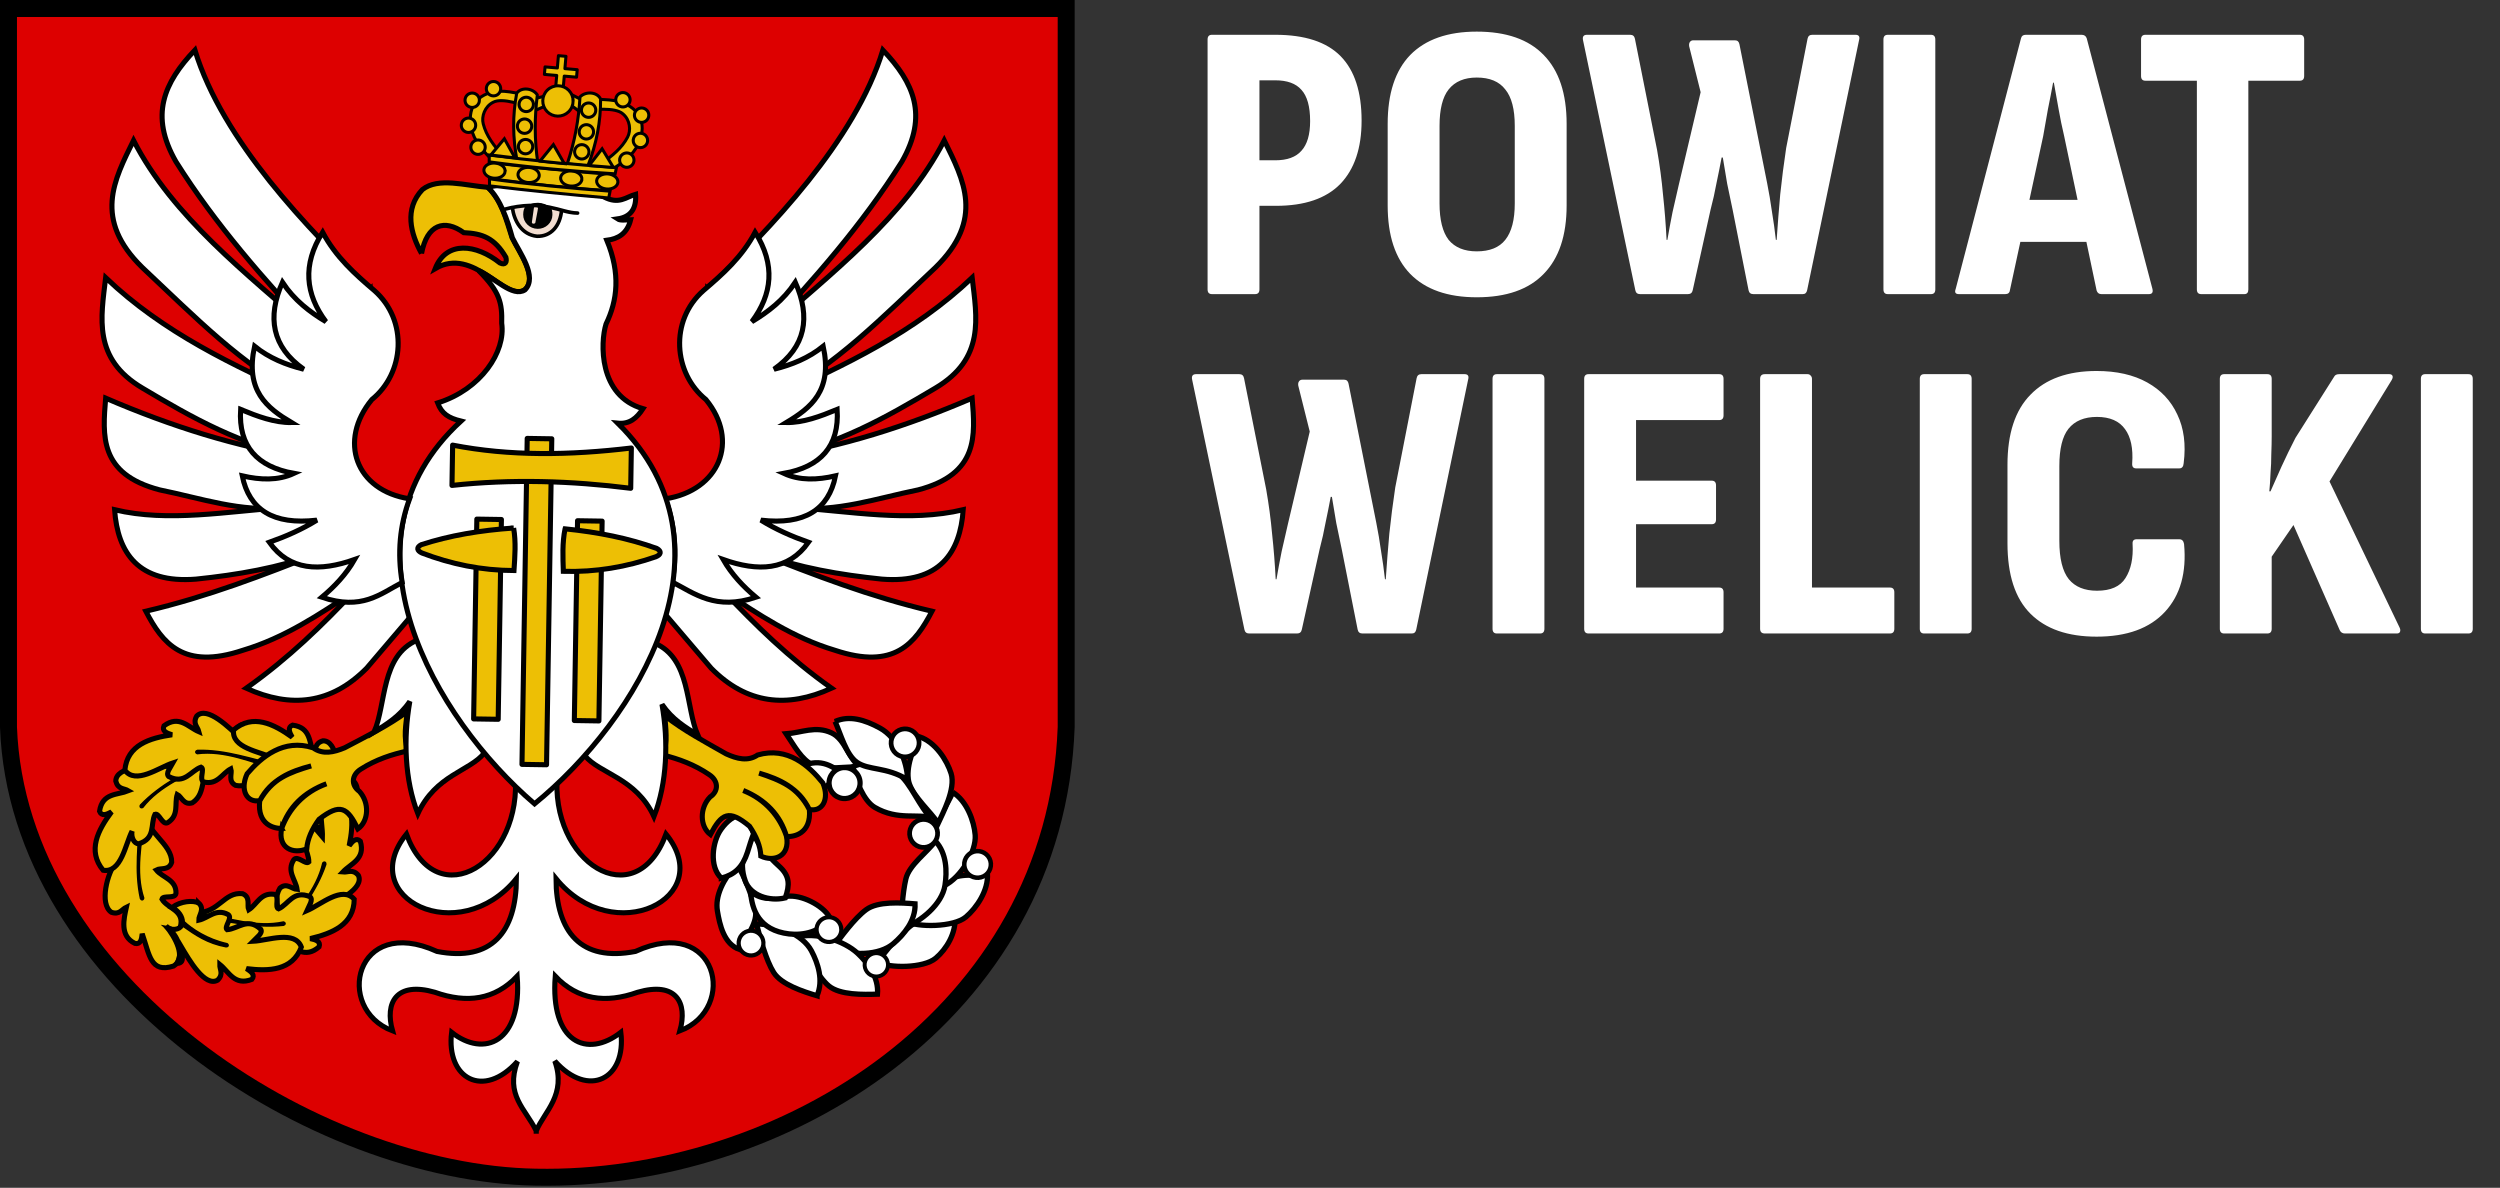 <?xml version="1.0" encoding="UTF-8" standalone="no"?><!DOCTYPE svg PUBLIC "-//W3C//DTD SVG 1.1//EN" "http://www.w3.org/Graphics/SVG/1.1/DTD/svg11.dtd"><svg width="100%" height="100%" viewBox="0 0 221 105" version="1.1" xmlns="http://www.w3.org/2000/svg" xmlns:xlink="http://www.w3.org/1999/xlink" xml:space="preserve" xmlns:serif="http://www.serif.com/" style="fill-rule:evenodd;clip-rule:evenodd;stroke-linecap:round;"><rect x="0" y="0" width="221" height="105" fill="#333333" stroke="none"/><g><clipPath id="_clip1"><rect x="0" y="0" width="95" height="104.821"/></clipPath><g clip-path="url(#_clip1)"><path d="M0.75,0.75l93.5,0l-0,63.531c-0.929,25.423 -25.17,40.204 -46.877,39.781c-19.595,-0.337 -45.778,-17.145 -46.623,-39.781l0,-63.531Z" style="fill:#d00;stroke:#000;stroke-width:1.5px;"/><path d="M45.527,68.321c0.75,7.95 -6.901,12.719 -9.6,5.414c-4.555,5.644 4.629,10.204 9.727,3.931c-0.032,4.721 -2.187,7.382 -7.022,6.441c-7.23,-3.298 -9.125,5.045 -3.932,7.023c-0.699,-2.492 0.324,-4.398 3.74,-3.414c2.839,1.011 5.298,0.663 7.278,-1.418c0.454,5.855 -2.919,7.236 -5.796,4.959c-0.501,4.105 2.823,5.934 5.82,2.574c-1.101,2.99 0.701,4.171 1.653,6.126l0.008,0.259l0.008,-0.259c0.715,-1.698 2.685,-3.186 1.633,-6.162c2.996,3.36 6.341,1.567 5.839,-2.538c-3.006,2.342 -6.254,0.896 -5.799,-4.959c1.98,2.081 4.442,2.429 7.281,1.418c3.417,-0.984 4.436,0.922 3.737,3.414c5.192,-1.978 3.298,-10.321 -3.932,-7.023c-4.836,0.941 -6.99,-1.72 -7.023,-6.441c5.099,6.273 14.286,1.713 9.732,-3.931c-2.699,7.305 -10.35,2.536 -9.6,-5.414l-3.752,0Z" style="fill:#fff;stroke:#000;stroke-width:0.45px;stroke-linecap:butt;"/><path d="M62.565,25.532c5.457,-5.268 13.034,-13.071 15.483,-21.105c2.744,2.89 4.02,5.773 1.677,9.862c-3.543,5.63 -7.797,10.408 -12.131,15.089c5.932,-5.255 12.393,-10.179 15.878,-16.963c1.719,3.494 3.591,6.968 -0.789,11.243c-4.626,4.336 -8.782,8.654 -14.201,11.44c6.198,-2.812 12.359,-5.695 17.456,-10.552c0.412,3.544 1.158,7.153 -3.255,9.763c-4.348,2.589 -8.75,5.101 -14.201,6.115c5.819,-0.902 11.637,-2.721 17.456,-5.227c0.264,3.287 0.605,6.701 -4.772,8.108c-3.642,0.736 -7.218,2.004 -11.007,1.557c5.051,0.337 10.235,1.338 14.99,0.197c-0.272,3.81 -2.09,6.547 -7.199,6.136c-3.645,-0.376 -7.304,-0.993 -10.849,-2.29c4.882,1.923 9.777,3.833 15.287,5.128c-1.477,2.822 -3.31,5.214 -8.58,3.452c-3.711,-1.108 -6.777,-3.182 -9.863,-5.227c2.817,2.984 5.796,5.914 9.567,8.58c-3.936,1.797 -7.519,1.405 -10.651,-1.775l-5.123,-6.01c3.701,-2.786 6.939,-5.549 8.574,-10.854c1.884,-6.46 0.568,-12.897 -3.747,-16.667Z" style="fill:#fff;stroke:#000;stroke-width:0.45px;stroke-linecap:butt;"/><path d="M58.82,44.096c0.862,2.327 1.051,4.748 0.611,7.354c1.953,1.013 3.851,2.546 7.396,1.346c-1.13,-0.948 -2.141,-2.016 -2.9,-3.335c3.087,1.09 5.752,1.003 7.541,-1.523c-1.487,-0.525 -2.905,-1.153 -4.206,-1.957c3.862,0.452 5.991,-0.927 6.598,-3.915c-1.602,0.367 -3.15,0.434 -4.567,-0.218c3.236,-0.579 4.915,-2.38 4.712,-5.655c-1.498,0.62 -2.997,1.18 -4.495,1.16c2.166,-1.3 4.111,-2.794 3.263,-6.743c-1.294,1.042 -2.779,1.638 -4.351,2.03c2.812,-1.979 3.256,-4.59 1.885,-7.685c-1.061,1.599 -2.412,2.619 -3.842,3.48c1.799,-2.416 2.114,-5.022 0.29,-7.903c-1.168,2.189 -2.853,3.689 -4.568,5.148c-3.027,2.665 -2.654,7.326 0.218,9.643c2.994,3.641 1.195,8.037 -3.585,8.773Z" style="fill:#fff;stroke:#000;stroke-width:0.45px;stroke-linecap:butt;"/><path d="M12.726,71.678c0.205,1.963 2.468,2.895 2.452,4.541c-0.235,0.765 -0.974,0.479 -1.364,0.687c0.55,0.687 1.79,0.848 1.743,2.07c-0.08,0.523 -1.145,0.128 -1.242,0.508c0.498,0.85 2.072,0.981 1.61,2.509c-0.23,0.337 -0.872,0.247 -1.255,-0.14c0.798,0.953 1.853,2.833 0.674,3.546c-2.048,0.648 -2.114,-0.966 -2.774,-2.854c-0.047,0.529 -0.162,0.959 -0.64,0.853c-1.367,-0.656 -0.982,-2.178 -0.758,-3.205c-0.413,0.194 -0.602,0.704 -1.333,0.45c-1.066,-0.729 -0.393,-3.443 0.484,-4.566c-0.46,0.553 -1.137,0.769 -1.315,0.14c-0.834,-1.495 2.611,-3.123 3.718,-4.539Z" style="fill:#edbf05;stroke:#000;stroke-width:0.45px;stroke-linecap:butt;"/><path d="M12.725,71.675l-0.37,0.403c-0.075,2.446 -0.482,4.881 0.061,7.349c0.045,0.125 0.237,0.203 0.285,-0.036c-0.762,-2.331 -0.166,-4.859 0.059,-7.333l-0.035,-0.383Z" style="stroke:#000;stroke-width:0.13px;stroke-linecap:butt;"/><path d="M19.024,67.082c-1.513,1.269 -0.651,2.98 -2.024,3.888c-0.765,0.233 -0.941,-0.539 -1.332,-0.745c-0.262,0.839 0.187,1.857 -0.852,2.503c-0.477,0.226 -0.746,-0.878 -1.116,-0.745c-0.426,0.888 0.085,2.137 -1.44,2.609c-0.408,-0.002 -0.692,-0.585 -0.586,-1.118c-0.605,1.196 -0.956,3.712 -2.557,3.457c-1.423,-1.728 -0.45,-3.559 0.746,-5.162c-0.465,0.257 -0.885,0.403 -1.065,-0.053c0.25,-1.644 1.58,-1.422 2.556,-1.811c-0.391,-0.234 -0.919,-0.104 -1.118,-0.852c0.008,-1.291 2.839,-1.429 4.261,-1.332c-0.306,-0.436 -1.274,-0.511 -0.853,-1.011c0.773,-1.528 3.586,0.248 5.38,0.372Z" style="fill:#edbf05;stroke:#000;stroke-width:0.45px;stroke-linecap:butt;"/><path d="M19.024,67.079l-0.541,-0.081c-2.069,1.307 -4.315,2.332 -6.056,4.164c-0.079,0.107 -0.036,0.309 0.189,0.216c1.505,-1.936 3.934,-2.857 6.111,-4.055l0.297,-0.244Z" style="stroke:#000;stroke-width:0.13px;stroke-linecap:butt;"/><path d="M25.005,68.106c-1.967,-0.17 -2.565,1.65 -4.179,1.323c-0.705,-0.375 -0.285,-1.046 -0.415,-1.468c-0.779,0.409 -1.18,1.447 -2.372,1.17c-0.497,-0.177 0.092,-1.149 -0.264,-1.316c-0.928,0.328 -1.449,1.573 -2.862,0.83c-0.287,-0.289 0.139,-0.774 0.375,-1.206c-1.273,0.42 -3.298,1.953 -4.252,0.642c0.213,-2.229 2.195,-2.837 4.174,-3.127c-0.51,-0.147 -0.911,-0.341 -0.716,-0.791c1.338,-0.987 2.123,0.11 3.089,0.524c-0.113,-0.442 -0.577,-0.723 -0.19,-1.393c0.917,-0.909 2.846,0.994 3.956,2.067c0.092,-0.525 -0.767,-1.035 0.112,-1.318c1.626,-0.536 2.363,2.709 3.544,4.063Z" style="fill:#edbf05;stroke:#000;stroke-width:0.45px;stroke-linecap:butt;"/><path d="M25.009,68.105l-0.325,-0.439c-2.388,-0.537 -4.702,-1.397 -7.228,-1.331c-0.132,0.021 -0.244,0.194 -0.019,0.287c2.433,-0.308 4.803,0.756 7.19,1.445l0.382,0.038Z" style="stroke:#000;stroke-width:0.13px;stroke-linecap:butt;"/><path d="M30.693,74.235c-1.298,-1.488 -2.992,-0.593 -3.927,-1.948c-0.247,-0.76 0.521,-0.951 0.72,-1.346c-0.845,-0.246 -1.854,0.223 -2.519,-0.803c-0.235,-0.473 0.863,-0.763 0.723,-1.13c-0.896,-0.409 -2.135,0.125 -2.636,-1.39c-0.006,-0.407 0.637,-0.46 1.106,-0.607c-1.208,-0.582 -3.729,-0.884 -3.506,-2.489c1.7,-1.457 3.549,-0.52 5.175,0.645c-0.265,-0.46 -0.419,-0.877 0.033,-1.066c1.648,0.218 1.452,1.552 1.86,2.521c0.226,-0.396 0.087,-0.921 0.83,-1.135c1.292,-0.017 1.36,2.691 1.414,4.234c0.43,-0.314 0.167,-1.277 0.995,-0.871c1.543,0.742 -0.179,3.59 -0.268,5.385Z" style="fill:#edbf05;stroke:#000;stroke-width:0.45px;stroke-linecap:butt;"/><path d="M30.821,74.85l0.07,-0.542c-1.346,-2.044 -2.415,-4.268 -4.28,-5.974c-0.109,-0.077 -0.31,-0.03 -0.212,0.193c1.965,1.468 2.933,3.878 4.173,6.031l0.249,0.292Z" style="stroke:#000;stroke-width:0.13px;stroke-linecap:butt;"/><path d="M24.559,82.896c0.832,-1.791 -0.675,-2.975 0.183,-4.38c0.594,-0.535 1.081,0.089 1.522,0.11c-0.119,-0.871 -0.957,-1.602 -0.29,-2.628c0.336,-0.407 1.048,0.478 1.326,0.201c0.009,-0.985 -0.983,-1.899 0.198,-2.974c0.369,-0.17 0.679,0.395 1.005,0.765c0.04,-1.341 -0.71,-3.767 0.847,-4.216c2.023,0.961 1.918,3.031 1.516,4.99c0.312,-0.429 0.631,-0.74 0.987,-0.403c0.471,1.594 -0.828,1.958 -1.547,2.724c0.454,0.046 0.877,-0.295 1.375,0.297c0.541,1.173 -1.906,2.337 -3.294,3.014c0.462,0.265 1.235,-0.368 1.202,0.555c-0.052,1.711 -3.353,1.296 -5.03,1.945Z" style="fill:#edbf05;stroke:#000;stroke-width:0.45px;stroke-linecap:butt;"/><path d="M24.561,82.9l0.524,-0.157c1.319,-2.061 2.917,-3.942 3.717,-6.34c0.026,-0.13 -0.099,-0.295 -0.263,-0.115c-0.541,2.392 -2.35,4.256 -3.812,6.265l-0.166,0.346Z" style="stroke:#000;stroke-width:0.13px;stroke-linecap:butt;"/><path d="M17.393,80.684c1.975,-0.002 2.412,-1.867 4.048,-1.682c0.736,0.313 0.375,1.018 0.542,1.427c0.74,-0.475 1.049,-1.544 2.261,-1.372c0.511,0.133 0.008,1.152 0.377,1.287c0.897,-0.407 1.307,-1.692 2.779,-1.075c0.311,0.263 -0.071,0.783 -0.269,1.234c1.232,-0.529 3.117,-2.232 4.181,-1.01c-0.019,2.24 -1.94,3.018 -3.887,3.479c0.522,0.102 0.938,0.26 0.783,0.725c-1.247,1.1 -2.124,0.075 -3.123,-0.253c0.15,0.431 0.638,0.67 0.311,1.371c-0.836,0.985 -2.923,-0.742 -4.122,-1.715c-0.046,0.531 0.854,0.965 0.004,1.323c-1.573,0.676 -2.59,-2.493 -3.885,-3.739Z" style="fill:#edbf05;stroke:#000;stroke-width:0.45px;stroke-linecap:butt;"/><path d="M17.389,80.686l0.362,0.409c2.426,0.327 4.805,0.982 7.316,0.696c0.13,-0.031 0.227,-0.214 -0.006,-0.287c-2.397,0.518 -4.85,-0.335 -7.288,-0.814l-0.384,-0.004Z" style="stroke:#000;stroke-width:0.13px;stroke-linecap:butt;"/><path d="M17.559,79.819c0.581,0.549 -0.003,1.084 0.01,1.526c0.86,-0.188 1.522,-1.082 2.597,-0.498c0.433,0.303 -0.394,1.083 -0.095,1.338c0.982,-0.069 1.815,-1.13 2.98,-0.038c0.199,0.355 -0.34,0.708 -0.682,1.062c1.339,-0.066 3.699,-1.005 4.269,0.512c-0.798,2.092 -2.87,2.152 -4.855,1.905c0.453,0.277 0.788,0.571 0.481,0.952c-1.553,0.596 -2.018,-0.67 -2.839,-1.326c-0.009,0.456 0.364,0.851 -0.187,1.394c-1.126,0.632 -2.48,-1.715 -3.265,-3.045c-0.141,0.46 0.594,1.528 -0.328,1.567c0.514,-0.965 0.238,-2.213 -0.687,-3.047c1.603,0.31 1.432,-1.323 0.243,-1.9c0.79,-0.576 1.878,-0.645 2.358,-0.402Z" style="fill:#edbf05;stroke:#000;stroke-width:0.45px;stroke-linecap:butt;"/><path d="M15.89,81.308l0.197,0.51c1.204,0.848 2.25,1.575 3.9,1.879c0.132,0.015 0.287,-0.122 0.094,-0.271c-1.776,-0.394 -3.126,-1.311 -3.832,-1.98l-0.359,-0.138Z" style="stroke:#000;stroke-width:0.13px;stroke-linecap:butt;"/><path d="M36.007,62.9c-0.126,1.157 -0.36,2.312 0.049,3.477c-1.408,0.303 -2.826,0.765 -4.152,1.611c-0.834,0.514 -0.892,1.427 -0.137,1.966c0.907,0.999 0.836,2.63 -0.131,3.321c-0.934,-1.907 -1.554,-2.308 -3.436,-0.845c-0.626,0.864 -1.02,1.732 -1.085,2.606c-1.175,0.498 -2.586,-0.037 -2.215,-1.805c0.606,-1.868 1.95,-3.191 3.957,-3.943c-2.011,0.73 -3.322,2.216 -3.957,3.943c-0.649,0.018 -2.177,-0.303 -1.943,-2.436c1.016,-1.94 2.664,-2.522 4.55,-3.088c-1.885,0.489 -3.498,1.182 -4.536,3.066c-1.146,0.225 -1.789,-0.937 -1.124,-2.375c1.27,-1.487 3.218,-3.133 5.834,-2.29c0.855,0.622 1.822,0.397 2.786,-0.004c1.89,-1 3.823,-1.935 5.54,-3.204Z" style="fill:#edbf05;"/><path d="M24.9,73.231c-0.372,1.768 1.04,2.303 2.214,1.805c0.066,-0.874 0.46,-1.742 1.086,-2.606c1.881,-1.463 2.502,-1.062 3.436,0.845c0.967,-0.691 1.038,-2.322 0.131,-3.321c-0.755,-0.539 -0.697,-1.452 0.137,-1.966c1.326,-0.846 2.744,-1.308 4.152,-1.611c-0.409,-1.165 -0.175,-2.32 -0.049,-3.477c-1.717,1.269 -3.65,2.204 -5.54,3.204c-0.964,0.401 -1.931,0.626 -2.786,0.004c-2.616,-0.843 -4.564,0.803 -5.834,2.29c-0.665,1.438 -0.022,2.6 1.124,2.375c1.038,-1.884 2.651,-2.577 4.536,-3.066c-1.886,0.565 -3.534,1.148 -4.55,3.088c-0.234,2.133 1.294,2.454 1.943,2.436Zm-0,0c0.606,-1.868 1.95,-3.191 3.957,-3.944c-2.011,0.731 -3.322,2.217 -3.957,3.944Z" style="fill:none;fill-rule:nonzero;stroke:#000;stroke-width:0.45px;stroke-linecap:butt;"/><path d="M37.265,22.404c-0.974,-1.761 -1.546,-3.927 0.073,-5.643c1.401,-1.113 3.802,-0.354 5.794,-0.2c1.166,1.084 1.603,2.796 2.128,4.432c0.574,1.206 2.387,3.668 1.098,4.635c-1.666,1.089 -4.485,-3.891 -7.886,-1.885c0.982,-2.491 3.627,-2.169 5.725,-0.495c0.519,0.239 0.621,-0.117 0.522,-0.505c-0.998,-1.706 -2.079,-2.102 -3.722,-2.176c-1.71,-1.233 -3.248,-0.738 -3.732,1.837Z" style="fill:#edbf05;stroke:#000;stroke-width:0.45px;stroke-linecap:butt;"/><path d="M69.502,64.87c0.707,1.041 1.353,2.31 2.401,2.776c1.178,0.523 3.07,-0.003 4.261,0.215c-1.172,-0.639 -1.371,-2.477 -2.665,-3.078c-1.398,-0.649 -2.629,-0.013 -3.997,0.087Z" style="fill:#fff;stroke:#000;stroke-width:0.47px;stroke-linecap:butt;"/><path d="M84.42,81.032c-1.152,0.328 -2.924,0.023 -3.924,0.814c-1.011,0.8 -2.219,2.204 -2.893,3.209c0.948,0.538 4.038,0.565 5.126,-0.359c0.93,-0.789 1.803,-2.19 1.691,-3.664Z" style="fill:#fff;stroke:#000;stroke-width:0.47px;stroke-linecap:butt;"/><path d="M87.287,77.23c-1.152,0.328 -2.611,-0.267 -4.132,0.98c-0.996,0.817 -2.347,2.234 -3.021,3.239c0.947,0.538 4.167,0.535 5.254,-0.389c0.93,-0.789 2.011,-2.356 1.899,-3.83Z" style="fill:#fff;stroke:#000;stroke-width:0.47px;stroke-linecap:butt;"/><path d="M84.214,70.034c-0.409,1.126 -1.68,2.648 -1.625,3.923c0.057,1.288 0.437,3.211 0.857,4.346c1.511,-0.713 2.873,-3.065 2.761,-4.487c-0.095,-1.216 -0.733,-3.01 -1.993,-3.782Z" style="fill:#fff;stroke:#000;stroke-width:0.47px;stroke-linecap:butt;"/><path d="M82.69,74.351c-0.695,0.976 -2.326,2.104 -2.613,3.347c-0.289,1.256 -0.436,3.211 -0.335,4.416c1.714,-0.651 3.541,-2.194 3.796,-3.859c0.185,-1.206 0.161,-2.823 -0.848,-3.904Z" style="fill:#fff;stroke:#000;stroke-width:0.47px;stroke-linecap:butt;"/><path d="M81.294,65.137c-0.734,1.253 -1.287,3.085 -0.902,4.166c0.432,1.214 1.881,2.458 2.542,3.471c0.383,-0.836 1.571,-3.033 1.145,-4.395c-0.364,-1.164 -1.385,-2.77 -2.785,-3.242Z" style="fill:#fff;stroke:#000;stroke-width:0.47px;stroke-linecap:butt;"/><path d="M75.409,67.769c0.214,1.174 0.928,3.024 1.919,3.602c2.061,1.203 3.896,0.503 5.02,0.951c-1.022,-0.857 -1.82,-3.123 -2.97,-3.968c-1.242,-0.913 -2.722,-1.145 -3.969,-0.585Z" style="fill:#fff;stroke:#000;stroke-width:0.47px;stroke-linecap:butt;"/><path d="M73.821,63.777c0.494,1.113 0.983,2.939 1.919,3.602c1.051,0.746 2.59,0.381 4.494,1.545c-0.046,-1.638 -0.903,-3.717 -2.444,-4.562c-1.351,-0.742 -2.722,-1.145 -3.969,-0.585Z" style="fill:#fff;stroke:#000;stroke-width:0.47px;stroke-linecap:butt;"/><path d="M81.246,65.59c0.011,0.162 -0.011,0.325 -0.063,0.48c-0.053,0.154 -0.135,0.296 -0.242,0.418c-0.108,0.123 -0.238,0.223 -0.384,0.295c-0.146,0.072 -0.305,0.114 -0.467,0.125c-0.163,0.01 -0.326,-0.011 -0.48,-0.064c-0.154,-0.052 -0.296,-0.134 -0.419,-0.242c-0.122,-0.107 -0.222,-0.238 -0.294,-0.384c-0.072,-0.146 -0.114,-0.305 -0.125,-0.467c-0.011,-0.163 0.011,-0.325 0.063,-0.48c0.053,-0.154 0.135,-0.296 0.242,-0.418c0.108,-0.123 0.238,-0.223 0.384,-0.295c0.146,-0.072 0.305,-0.114 0.467,-0.125c0.163,-0.01 0.326,0.011 0.48,0.064c0.154,0.052 0.296,0.134 0.419,0.242c0.122,0.107 0.222,0.237 0.294,0.384c0.072,0.146 0.114,0.304 0.125,0.467Z" style="fill:#fff;stroke:#000;stroke-width:0.42px;stroke-linecap:butt;"/><path d="M82.883,73.594c0.01,0.162 -0.011,0.325 -0.064,0.479c-0.052,0.154 -0.134,0.297 -0.242,0.419c-0.107,0.123 -0.237,0.223 -0.383,0.295c-0.147,0.072 -0.305,0.114 -0.468,0.125c-0.162,0.01 -0.325,-0.011 -0.479,-0.064c-0.154,-0.052 -0.297,-0.134 -0.419,-0.242c-0.123,-0.107 -0.222,-0.238 -0.294,-0.384c-0.072,-0.146 -0.115,-0.305 -0.125,-0.467c-0.011,-0.163 0.011,-0.326 0.063,-0.48c0.052,-0.154 0.135,-0.296 0.242,-0.419c0.107,-0.122 0.238,-0.222 0.384,-0.294c0.146,-0.072 0.305,-0.114 0.467,-0.125c0.163,-0.01 0.325,0.011 0.48,0.063c0.154,0.053 0.296,0.135 0.418,0.243c0.123,0.107 0.223,0.237 0.295,0.383c0.072,0.146 0.114,0.305 0.125,0.468Z" style="fill:#fff;stroke:#000;stroke-width:0.42px;stroke-linecap:butt;"/><path d="M87.592,76.338c0.01,0.155 -0.011,0.309 -0.06,0.456c-0.05,0.146 -0.128,0.282 -0.23,0.398c-0.102,0.116 -0.226,0.211 -0.365,0.28c-0.139,0.068 -0.29,0.108 -0.444,0.119c-0.155,0.01 -0.309,-0.011 -0.456,-0.061c-0.146,-0.049 -0.282,-0.128 -0.398,-0.23c-0.116,-0.102 -0.211,-0.226 -0.28,-0.365c-0.068,-0.138 -0.108,-0.289 -0.118,-0.444c-0.01,-0.154 0.01,-0.309 0.06,-0.455c0.049,-0.147 0.128,-0.282 0.23,-0.398c0.102,-0.117 0.226,-0.212 0.364,-0.28c0.139,-0.069 0.29,-0.109 0.445,-0.119c0.154,-0.01 0.309,0.01 0.455,0.06c0.147,0.05 0.282,0.128 0.398,0.23c0.117,0.102 0.212,0.226 0.28,0.365c0.068,0.139 0.109,0.29 0.119,0.444Z" style="fill:#fff;stroke:#000;stroke-width:0.4px;stroke-linecap:butt;"/><path d="M80.89,79.9c-1.254,-0.101 -3.287,-0.243 -4.316,0.511c-1.039,0.762 -2.276,2.462 -2.987,3.441c1.722,0.626 4.114,0.651 5.395,-0.443c0.927,-0.792 1.966,-2.032 1.908,-3.509Z" style="fill:#fff;stroke:#000;stroke-width:0.47px;stroke-linecap:butt;"/><path d="M77.569,87.884c-1.257,0.041 -3.294,0.087 -4.287,-0.715c-1.002,-0.81 -2.287,-3.282 -2.951,-4.294c1.75,-0.544 4.271,0.26 5.498,1.413c0.889,0.835 1.867,2.124 1.74,3.596Z" style="fill:#fff;stroke:#000;stroke-width:0.47px;stroke-linecap:butt;"/><path d="M78.499,85.223c0.009,0.136 -0.009,0.272 -0.053,0.401c-0.044,0.128 -0.112,0.247 -0.202,0.349c-0.089,0.102 -0.198,0.186 -0.32,0.246c-0.122,0.06 -0.255,0.095 -0.39,0.104c-0.136,0.009 -0.272,-0.009 -0.4,-0.053c-0.129,-0.044 -0.248,-0.112 -0.35,-0.202c-0.102,-0.09 -0.185,-0.198 -0.245,-0.32c-0.06,-0.122 -0.096,-0.255 -0.105,-0.39c-0.008,-0.136 0.01,-0.272 0.053,-0.4c0.044,-0.129 0.113,-0.248 0.202,-0.35c0.09,-0.102 0.199,-0.186 0.321,-0.246c0.121,-0.06 0.254,-0.095 0.389,-0.104c0.136,-0.009 0.272,0.009 0.401,0.053c0.128,0.044 0.247,0.112 0.349,0.202c0.102,0.09 0.186,0.198 0.246,0.32c0.06,0.122 0.095,0.255 0.104,0.39Z" style="fill:#fff;stroke:#000;stroke-width:0.35px;stroke-linecap:butt;"/><path d="M72.222,88.025c-1.204,-0.366 -3.147,-0.979 -3.828,-2.058c-0.688,-1.089 -1.217,-3.125 -1.519,-4.296c1.832,0.049 4.067,0.902 4.857,2.389c0.573,1.077 1.085,2.612 0.49,3.965Z" style="fill:#fff;stroke:#000;stroke-width:0.47px;stroke-linecap:butt;"/><path d="M65.391,83.939c0.54,-1.135 1.695,-2.417 1.356,-3.648c-0.342,-1.242 -0.963,-2.907 -1.625,-3.92c-1.198,1.387 -1.928,2.822 -1.703,4.169c0.201,1.203 0.572,2.928 1.972,3.399Z" style="fill:#fff;stroke:#000;stroke-width:0.47px;stroke-linecap:butt;"/><path d="M67.485,83.298c0.01,0.144 -0.01,0.288 -0.056,0.424c-0.046,0.136 -0.119,0.262 -0.214,0.371c-0.095,0.108 -0.21,0.196 -0.339,0.26c-0.129,0.063 -0.27,0.101 -0.413,0.11c-0.144,0.01 -0.288,-0.009 -0.424,-0.056c-0.137,-0.046 -0.262,-0.119 -0.371,-0.214c-0.108,-0.095 -0.196,-0.21 -0.26,-0.339c-0.063,-0.129 -0.101,-0.27 -0.11,-0.413c-0.01,-0.144 0.009,-0.288 0.056,-0.424c0.046,-0.137 0.119,-0.263 0.214,-0.371c0.095,-0.108 0.21,-0.196 0.339,-0.26c0.129,-0.064 0.27,-0.101 0.413,-0.11c0.144,-0.01 0.288,0.009 0.424,0.056c0.136,0.046 0.262,0.119 0.371,0.214c0.108,0.095 0.196,0.21 0.26,0.339c0.063,0.129 0.101,0.27 0.11,0.413Z" style="fill:#fff;stroke:#000;stroke-width:0.37px;stroke-linecap:butt;"/><path d="M73.333,81.064c-0.621,-1.041 -2.496,-2.001 -3.76,-1.829c-1.277,0.174 -2.041,0.439 -3.221,-0.402c0.12,1.574 0.714,3.4 3.406,3.726c1.211,0.146 2.922,-0.17 3.575,-1.495Z" style="fill:#fff;stroke:#000;stroke-width:0.47px;stroke-linecap:butt;"/><path d="M69.42,79.37c0.401,-1.143 0.408,-1.923 -0.534,-2.784c-0.951,-0.869 -1.735,-1.671 -1.845,-3.116c-1.131,1.1 -1.803,2.636 -1.156,4.42c0.457,1.261 2.098,1.827 3.535,1.48Z" style="fill:#fff;stroke:#000;stroke-width:0.47px;stroke-linecap:butt;"/><path d="M63.769,77.628c1.171,-0.313 1.871,-0.945 2.307,-2.29c0.398,-1.226 0.554,-2.059 1.536,-3.28c-1.547,-0.315 -2.757,-0.294 -3.867,1.246c-0.784,1.087 -1.072,3.332 0.024,4.324Z" style="fill:#fff;stroke:#000;stroke-width:0.47px;stroke-linecap:butt;"/><path d="M68.637,75.694c0.827,-0.886 1.085,-1.794 0.741,-3.165c-0.313,-1.25 -0.622,-2.039 -0.438,-3.595c-1.478,0.553 -2.492,1.213 -2.617,3.107c-0.088,1.338 0.859,3.394 2.314,3.653Z" style="fill:#fff;stroke:#000;stroke-width:0.47px;stroke-linecap:butt;"/><path d="M68.641,71.667c1.18,0.273 2.096,0.043 3.112,-0.94c0.926,-0.897 1.455,-1.558 2.894,-2.177c-1.218,-1.003 -2.296,-1.552 -3.999,-0.713c-1.203,0.592 -2.51,2.44 -2.007,3.83Z" style="fill:#fff;stroke:#000;stroke-width:0.47px;stroke-linecap:butt;"/><path d="M63.192,72.022c1.18,0.273 2.095,0.043 3.111,-0.94c0.927,-0.896 1.456,-1.558 2.895,-2.176c-1.218,-1.004 -2.296,-1.552 -3.999,-0.714c-1.203,0.593 -2.51,2.44 -2.007,3.83Z" style="fill:#fff;stroke:#000;stroke-width:0.47px;stroke-linecap:butt;"/><path d="M76.029,69.133c0.012,0.18 -0.012,0.36 -0.07,0.531c-0.058,0.17 -0.148,0.328 -0.267,0.463c-0.119,0.135 -0.264,0.246 -0.425,0.326c-0.162,0.079 -0.337,0.126 -0.517,0.138c-0.18,0.012 -0.36,-0.012 -0.531,-0.07c-0.17,-0.058 -0.328,-0.149 -0.463,-0.268c-0.135,-0.119 -0.246,-0.263 -0.326,-0.425c-0.079,-0.161 -0.126,-0.337 -0.138,-0.517c-0.012,-0.179 0.012,-0.36 0.07,-0.53c0.058,-0.171 0.149,-0.328 0.268,-0.464c0.119,-0.135 0.263,-0.246 0.425,-0.325c0.161,-0.08 0.337,-0.127 0.517,-0.139c0.179,-0.011 0.36,0.012 0.53,0.07c0.171,0.058 0.328,0.149 0.464,0.268c0.135,0.119 0.246,0.263 0.325,0.425c0.08,0.162 0.127,0.337 0.138,0.517Z" style="fill:#fff;stroke:#000;stroke-width:0.46px;stroke-linecap:butt;"/><path d="M74.372,82.105c0.009,0.144 -0.01,0.288 -0.056,0.424c-0.046,0.136 -0.119,0.262 -0.214,0.37c-0.095,0.108 -0.21,0.197 -0.339,0.26c-0.13,0.064 -0.27,0.102 -0.414,0.111c-0.143,0.009 -0.287,-0.01 -0.424,-0.056c-0.136,-0.046 -0.262,-0.119 -0.37,-0.214c-0.108,-0.095 -0.196,-0.21 -0.26,-0.34c-0.064,-0.129 -0.101,-0.269 -0.11,-0.413c-0.01,-0.143 0.009,-0.287 0.055,-0.424c0.047,-0.136 0.12,-0.262 0.214,-0.37c0.095,-0.108 0.211,-0.197 0.34,-0.26c0.129,-0.064 0.269,-0.101 0.413,-0.111c0.144,-0.009 0.288,0.01 0.424,0.056c0.136,0.047 0.262,0.119 0.37,0.214c0.108,0.095 0.197,0.211 0.26,0.34c0.064,0.129 0.101,0.269 0.111,0.413Z" style="fill:#fff;stroke:#000;stroke-width:0.37px;stroke-linecap:butt;"/><path d="M58.763,63.266c0.088,1.16 0.285,2.322 -0.161,3.473c1.397,0.348 2.8,0.855 4.098,1.743c0.817,0.541 0.845,1.455 0.073,1.97c-0.938,0.969 -0.919,2.602 0.025,3.323c0.994,-1.876 1.628,-2.257 3.461,-0.734c0.598,0.884 0.964,1.764 1.001,2.64c1.158,0.535 2.586,0.045 2.272,-1.733c-0.546,-1.887 -1.847,-3.252 -3.829,-4.069c1.987,0.795 3.249,2.322 3.829,4.069c0.648,0.038 2.186,-0.233 2.02,-2.373c-0.953,-1.971 -2.582,-2.606 -4.449,-3.232c1.868,0.549 3.459,1.294 4.436,3.21c1.138,0.262 1.818,-0.879 1.2,-2.337c-1.222,-1.527 -3.116,-3.236 -5.759,-2.477c-0.874,0.594 -1.833,0.339 -2.784,-0.093c-1.857,-1.061 -3.758,-2.057 -5.434,-3.38Z" style="fill:#edbf05;"/><path d="M69.532,73.948c0.314,1.778 -1.114,2.268 -2.272,1.733c-0.037,-0.876 -0.403,-1.756 -1.001,-2.64c-1.833,-1.523 -2.467,-1.142 -3.461,0.734c-0.944,-0.722 -0.963,-2.354 -0.025,-3.323c0.772,-0.515 0.744,-1.429 -0.073,-1.97c-1.298,-0.888 -2.701,-1.395 -4.098,-1.743c0.446,-1.151 0.249,-2.313 0.161,-3.473c1.675,1.323 3.576,2.319 5.433,3.38c0.951,0.432 1.91,0.687 2.785,0.093c2.642,-0.759 4.536,0.95 5.758,2.476c0.618,1.459 -0.062,2.6 -1.2,2.338c-0.977,-1.916 -2.568,-2.661 -4.436,-3.21c1.867,0.626 3.496,1.261 4.449,3.232c0.166,2.14 -1.372,2.411 -2.02,2.373Zm-0,0c-0.546,-1.887 -1.847,-3.252 -3.829,-4.069c1.987,0.795 3.249,2.322 3.829,4.069Z" style="fill:none;fill-rule:nonzero;stroke:#000;stroke-width:0.45px;stroke-linecap:butt;"/><path d="M36.872,56.597l5.927,9.986c-1.293,1.601 -4.279,1.913 -5.863,5.348c-1.163,-2.986 -1.287,-6.615 -0.709,-9.922c-0.936,1.365 -2.054,2.005 -3.157,2.706c1.077,-2.472 0.607,-6.758 3.802,-8.118Z" style="fill:#fff;stroke:#000;stroke-width:0.45px;stroke-linecap:butt;"/><path d="M32.713,25.532c-5.457,-5.268 -13.034,-13.071 -15.484,-21.105c-2.743,2.89 -4.019,5.773 -1.676,9.862c3.543,5.63 7.796,10.408 12.13,15.089c-5.932,-5.255 -12.392,-10.179 -15.878,-16.963c-1.718,3.494 -3.591,6.968 0.789,11.243c4.627,4.336 8.783,8.654 14.202,11.44c-6.199,-2.812 -12.359,-5.695 -17.456,-10.552c-0.412,3.544 -1.159,7.153 3.254,9.763c4.349,2.589 8.751,5.101 14.202,6.115c-5.819,-0.902 -11.638,-2.721 -17.456,-5.227c-0.264,3.287 -0.606,6.701 4.772,8.108c3.642,0.736 7.217,2.004 11.007,1.557c-5.051,0.337 -10.235,1.338 -14.99,0.197c0.272,3.81 2.09,6.547 7.199,6.136c3.644,-0.376 7.304,-0.993 10.848,-2.29c-4.881,1.923 -9.776,3.833 -15.286,5.128c1.477,2.822 3.31,5.214 8.58,3.452c3.711,-1.108 6.777,-3.182 9.862,-5.227c-2.816,2.984 -5.796,5.914 -9.566,8.58c3.936,1.797 7.518,1.405 10.651,-1.775l5.122,-6.01c-3.7,-2.786 -6.938,-5.549 -8.574,-10.854c-1.884,-6.46 -0.567,-12.897 3.748,-16.667Z" style="fill:#fff;stroke:#000;stroke-width:0.45px;stroke-linecap:butt;"/><path d="M57.876,56.855l-6.177,9.944c1.293,1.601 4.528,1.955 6.112,5.389c1.163,-2.985 1.287,-6.614 0.709,-9.922c0.937,1.365 2.054,2.006 3.157,2.706c-1.077,-2.471 -0.607,-6.757 -3.801,-8.117Z" style="fill:#fff;stroke:#000;stroke-width:0.45px;stroke-linecap:butt;"/><path d="M56.186,17.174c-0.854,0.241 -1.464,0.945 -2.832,0.218c-2.094,-0.963 -8.153,-1.468 -10.213,-0.825c1.116,1.084 1.699,2.83 2.152,4.456c0.639,1.317 2.257,3.434 1.115,4.601c-1.086,0.711 -2.723,-1.108 -4.092,-1.697c1.881,1.878 2.079,2.866 2.033,4.648c0.37,2.517 -1.82,5.849 -5.664,7.045c0.366,0.953 0.959,1.33 2.067,1.604c-11.522,10.577 -2.323,26.287 6.502,33.835c9.115,-7.441 18.441,-22.709 7.355,-33.65c1.033,0.105 1.676,-0.43 2.231,-1.281c-3.945,-1.126 -3.774,-5.844 -3.268,-7.48c1.011,-2.085 1.292,-4.455 0.073,-7.407c0.994,-0.127 1.792,-0.576 2.106,-1.816c-0.421,0.009 -0.914,0.09 -1.162,-0.073c1.154,-0.166 1.686,-0.893 1.597,-2.178Z" style="fill:#fff;stroke:#000;stroke-width:0.45px;stroke-linecap:butt;"/><path d="M48.986,19.313c-0.006,0.345 -0.164,0.672 -0.44,0.912c-0.276,0.239 -0.647,0.37 -1.032,0.364c-0.384,-0.007 -0.751,-0.149 -1.019,-0.397c-0.268,-0.248 -0.416,-0.581 -0.41,-0.925c0.005,-0.345 0.163,-0.673 0.439,-0.912c0.276,-0.239 0.647,-0.37 1.032,-0.364c0.385,0.006 0.752,0.149 1.02,0.397c0.268,0.248 0.415,0.581 0.41,0.925Z" style="stroke:#000;stroke-width:0.13px;stroke-linecap:butt;stroke-linejoin:round;"/><path d="M44.473,18.53l0.815,-0.195c0.162,1.215 0.843,2.415 2.183,2.55c1.234,0.036 2.05,-0.906 2.172,-2.3c0.449,0.138 0.913,0.239 1.415,0.25c-1.515,-0.01 -2.998,-1.282 -6.585,-0.305Zm4.2,0.47c-0.01,0.6 -0.524,1.079 -1.149,1.069c-0.624,-0.01 -1.123,-0.505 -1.114,-1.105c0.01,-0.601 0.203,-0.885 1.106,-0.818c0.992,0.072 1.167,0.254 1.157,0.854Zm-1.629,-0.675c0.116,-0.291 0.582,-0.207 0.68,0.031c-0.023,0.302 -0.184,0.977 -0.254,1.415c-0.173,0.27 -0.622,0.198 -0.612,-0.143l0.186,-1.303Z" style="fill:#f2ddd0;stroke:#000;stroke-width:0.32px;stroke-linecap:butt;stroke-linejoin:round;"/><path d="M36.206,44.096c-0.862,2.327 -1.093,4.789 -0.653,7.395c-1.952,1.013 -3.559,2.505 -7.105,1.305c1.13,-0.948 2.141,-2.016 2.9,-3.335c-3.087,1.09 -5.751,1.003 -7.54,-1.523c1.486,-0.525 2.905,-1.153 4.205,-1.957c-3.861,0.452 -5.99,-0.927 -6.598,-3.915c1.603,0.367 3.151,0.434 4.568,-0.218c-3.237,-0.579 -4.916,-2.38 -4.713,-5.655c1.499,0.62 2.997,1.18 4.495,1.16c-2.166,-1.3 -4.111,-2.794 -3.262,-6.743c1.294,1.042 2.778,1.638 4.35,2.03c-2.812,-1.979 -3.256,-4.59 -1.885,-7.685c1.061,1.599 2.412,2.619 3.843,3.48c-1.8,-2.416 -2.114,-5.022 -0.29,-7.903c1.167,2.189 2.852,3.689 4.567,5.148c3.028,2.665 2.655,7.326 -0.217,9.643c-2.995,3.641 -1.445,8.037 3.335,8.773Z" style="fill:#fff;stroke:#000;stroke-width:0.45px;stroke-linecap:butt;"/><path d="M48.777,38.791l-2.172,-0.035l-0.462,28.814l2.171,0.035l0.463,-28.814Z" style="fill:#edbf05;fill-rule:nonzero;stroke:#000;stroke-width:0.45px;stroke-linejoin:round;"/><path d="M40.012,39.349c5.026,0.986 10.335,0.91 15.799,0.254l-0.057,3.562c-5.257,-0.663 -10.522,-0.829 -15.799,-0.254l0.057,-3.562Z" style="fill:#edbf05;fill-rule:nonzero;stroke:#000;stroke-width:0.45px;stroke-linejoin:round;"/><path d="M42.152,45.89l2.172,0.035l-0.284,17.661l-2.171,-0.035l0.283,-17.661Z" style="fill:#edbf05;fill-rule:nonzero;stroke:#000;stroke-width:0.45px;stroke-linejoin:round;"/><path d="M45.404,46.677c0.215,1.256 0.112,2.508 0.031,3.76c-2.881,-0.006 -5.576,-0.574 -8.135,-1.552c-0.459,-0.211 -0.507,-0.502 -0.057,-0.735c2.501,-0.815 5.242,-1.276 8.161,-1.473Z" style="fill:#edbf05;stroke:#000;stroke-width:0.45px;stroke-linecap:butt;"/><path d="M53.227,46.068l-2.172,-0.035l-0.284,17.661l2.172,0.035l0.284,-17.661Z" style="fill:#edbf05;fill-rule:nonzero;stroke:#000;stroke-width:0.45px;stroke-linejoin:round;"/><path d="M49.952,46.75c-0.256,1.249 -0.193,2.503 -0.152,3.756c2.879,0.087 5.591,-0.394 8.181,-1.289c0.465,-0.197 0.522,-0.486 0.08,-0.733c-2.473,-0.895 -5.198,-1.443 -8.109,-1.735Z" style="fill:#edbf05;stroke:#000;stroke-width:0.45px;stroke-linecap:butt;"/><path d="M44.559,13.898c-0.927,-1.044 -1.572,-1.898 -1.84,-2.947c-0.172,-0.649 0.132,-1.548 0.889,-1.916c0.794,-0.416 2.562,0.202 3.85,0.663l0.95,-0.414l0.186,-0.898l-1.12,0.282c-1.224,-0.315 -2.705,-0.729 -3.68,-0.573c-2.002,0.309 -2.564,1.89 -2.031,3.613c0.361,1.072 1.109,1.769 1.804,2.517l0.992,-0.327Z" style="fill:#edbf05;stroke:#000;stroke-width:0.27px;stroke-linecap:butt;"/><path d="M53.003,14.568c1.144,-0.8 1.969,-1.481 2.473,-2.439c0.318,-0.592 0.23,-1.537 -0.42,-2.07c-0.676,-0.59 -2.539,-0.398 -3.898,-0.249l-0.829,-0.623l0.027,-0.916l1.024,0.534c1.264,-0.022 2.8,-0.082 3.713,0.296c1.876,0.765 2.055,2.434 1.137,3.986c-0.6,0.958 -1.488,1.463 -2.338,2.029l-0.889,-0.548Z" style="fill:#edbf05;stroke:#000;stroke-width:0.27px;stroke-linecap:butt;"/><path d="M49.364,4.921l-0.094,1.087l-1.087,-0.094l-0.058,0.663l1.088,0.094l-0.094,1.087l0.666,0.058l0.095,-1.087l1.087,0.094l0.057,-0.663l-1.087,-0.094l0.094,-1.087l-0.667,-0.058Z" style="fill:#edbf05;fill-rule:nonzero;stroke:#000;stroke-width:0.27px;stroke-linejoin:round;"/><path d="M50.665,8.946c-0.006,0.356 -0.152,0.695 -0.408,0.942c-0.256,0.248 -0.599,0.384 -0.955,0.378c-0.356,-0.006 -0.694,-0.153 -0.942,-0.408c-0.248,-0.256 -0.383,-0.599 -0.378,-0.955c0.006,-0.356 0.153,-0.695 0.409,-0.942c0.255,-0.248 0.599,-0.384 0.954,-0.378c0.356,0.006 0.695,0.153 0.942,0.408c0.248,0.256 0.384,0.599 0.378,0.955Z" style="fill:#edbf05;stroke:#000;stroke-width:0.27px;stroke-linecap:butt;"/><path d="M44.261,7.851c-0.001,0.084 -0.019,0.166 -0.052,0.243c-0.033,0.076 -0.081,0.146 -0.141,0.204c-0.06,0.058 -0.131,0.104 -0.209,0.135c-0.077,0.03 -0.16,0.045 -0.244,0.044c-0.083,-0.001 -0.166,-0.019 -0.242,-0.052c-0.077,-0.034 -0.146,-0.082 -0.204,-0.142c-0.059,-0.06 -0.104,-0.13 -0.135,-0.208c-0.031,-0.078 -0.046,-0.161 -0.044,-0.244c0.001,-0.084 0.019,-0.166 0.052,-0.243c0.033,-0.077 0.081,-0.146 0.141,-0.204c0.06,-0.058 0.131,-0.104 0.209,-0.135c0.077,-0.031 0.16,-0.046 0.244,-0.044c0.083,0.001 0.166,0.019 0.242,0.052c0.077,0.033 0.146,0.081 0.204,0.141c0.059,0.06 0.104,0.131 0.135,0.209c0.031,0.078 0.046,0.161 0.044,0.244Z" style="fill:#edbf05;stroke:#000;stroke-width:0.27px;stroke-linecap:butt;"/><path d="M42.379,8.872c-0.002,0.083 -0.02,0.166 -0.053,0.242c-0.033,0.077 -0.081,0.146 -0.141,0.204c-0.06,0.059 -0.131,0.104 -0.208,0.135c-0.078,0.031 -0.161,0.046 -0.245,0.045c-0.083,-0.002 -0.166,-0.02 -0.242,-0.053c-0.077,-0.033 -0.146,-0.081 -0.204,-0.141c-0.058,-0.06 -0.104,-0.131 -0.135,-0.209c-0.03,-0.077 -0.045,-0.16 -0.044,-0.244c0.001,-0.083 0.019,-0.166 0.052,-0.243c0.033,-0.076 0.081,-0.146 0.141,-0.204c0.06,-0.058 0.131,-0.104 0.209,-0.134c0.077,-0.031 0.16,-0.046 0.244,-0.045c0.083,0.002 0.166,0.019 0.243,0.053c0.076,0.033 0.146,0.081 0.204,0.141c0.058,0.06 0.103,0.131 0.134,0.208c0.031,0.078 0.046,0.161 0.044,0.245Z" style="fill:#edbf05;stroke:#000;stroke-width:0.27px;stroke-linecap:butt;"/><path d="M42.05,11.083c-0.001,0.083 -0.019,0.165 -0.052,0.242c-0.033,0.077 -0.081,0.146 -0.141,0.204c-0.06,0.059 -0.131,0.104 -0.208,0.135c-0.078,0.031 -0.161,0.046 -0.245,0.045c-0.083,-0.002 -0.166,-0.02 -0.242,-0.053c-0.077,-0.033 -0.146,-0.081 -0.204,-0.141c-0.058,-0.06 -0.104,-0.131 -0.135,-0.209c-0.031,-0.077 -0.046,-0.16 -0.044,-0.244c0.001,-0.083 0.019,-0.166 0.052,-0.243c0.033,-0.076 0.081,-0.146 0.141,-0.204c0.06,-0.058 0.131,-0.104 0.209,-0.134c0.077,-0.031 0.16,-0.046 0.244,-0.045c0.083,0.002 0.166,0.019 0.242,0.053c0.077,0.033 0.146,0.081 0.204,0.141c0.059,0.06 0.104,0.131 0.135,0.208c0.031,0.078 0.046,0.161 0.044,0.245Z" style="fill:#edbf05;stroke:#000;stroke-width:0.27px;stroke-linecap:butt;"/><path d="M42.894,13.021c-0.001,0.083 -0.019,0.166 -0.052,0.243c-0.033,0.076 -0.081,0.146 -0.141,0.204c-0.06,0.058 -0.131,0.104 -0.209,0.134c-0.077,0.031 -0.16,0.046 -0.244,0.045c-0.083,-0.001 -0.166,-0.019 -0.242,-0.052c-0.077,-0.034 -0.147,-0.082 -0.205,-0.142c-0.058,-0.06 -0.103,-0.131 -0.134,-0.208c-0.031,-0.078 -0.046,-0.161 -0.044,-0.244c0.001,-0.084 0.019,-0.166 0.052,-0.243c0.033,-0.077 0.081,-0.146 0.141,-0.204c0.06,-0.058 0.131,-0.104 0.208,-0.135c0.078,-0.031 0.161,-0.046 0.245,-0.044c0.083,0.001 0.166,0.019 0.242,0.052c0.077,0.033 0.146,0.081 0.204,0.141c0.058,0.06 0.104,0.131 0.135,0.209c0.03,0.077 0.046,0.16 0.044,0.244Z" style="fill:#edbf05;stroke:#000;stroke-width:0.27px;stroke-linecap:butt;"/><path d="M54.441,8.706c-0.015,0.082 -0.014,0.167 0.004,0.248c0.018,0.082 0.051,0.159 0.099,0.228c0.048,0.068 0.109,0.127 0.179,0.172c0.07,0.045 0.149,0.076 0.231,0.091c0.082,0.015 0.166,0.013 0.248,-0.005c0.082,-0.018 0.159,-0.051 0.227,-0.099c0.069,-0.048 0.128,-0.109 0.173,-0.179c0.045,-0.07 0.075,-0.149 0.09,-0.231c0.015,-0.082 0.014,-0.166 -0.004,-0.248c-0.018,-0.082 -0.052,-0.159 -0.099,-0.228c-0.048,-0.068 -0.109,-0.127 -0.179,-0.172c-0.07,-0.045 -0.149,-0.076 -0.231,-0.091c-0.082,-0.014 -0.167,-0.013 -0.248,0.005c-0.082,0.018 -0.159,0.052 -0.228,0.099c-0.068,0.048 -0.127,0.109 -0.172,0.179c-0.045,0.07 -0.076,0.149 -0.091,0.231Z" style="fill:#edbf05;stroke:#000;stroke-width:0.27px;stroke-linecap:butt;"/><path d="M56.093,10.069c-0.015,0.083 -0.014,0.167 0.004,0.249c0.018,0.081 0.052,0.158 0.099,0.227c0.048,0.069 0.109,0.127 0.179,0.172c0.07,0.045 0.149,0.076 0.231,0.091c0.082,0.015 0.167,0.013 0.248,-0.005c0.082,-0.017 0.159,-0.051 0.228,-0.099c0.068,-0.048 0.127,-0.108 0.172,-0.179c0.045,-0.07 0.076,-0.148 0.09,-0.231c0.015,-0.082 0.014,-0.166 -0.004,-0.248c-0.018,-0.081 -0.051,-0.159 -0.099,-0.227c-0.048,-0.069 -0.109,-0.128 -0.179,-0.173c-0.07,-0.045 -0.149,-0.076 -0.231,-0.09c-0.082,-0.015 -0.166,-0.014 -0.248,0.004c-0.082,0.018 -0.159,0.052 -0.227,0.1c-0.069,0.047 -0.128,0.108 -0.173,0.178c-0.045,0.071 -0.075,0.149 -0.09,0.231Z" style="fill:#edbf05;stroke:#000;stroke-width:0.27px;stroke-linecap:butt;"/><path d="M55.987,12.303c-0.015,0.082 -0.013,0.166 0.005,0.248c0.018,0.082 0.051,0.159 0.099,0.227c0.048,0.069 0.108,0.128 0.179,0.173c0.07,0.045 0.148,0.076 0.231,0.09c0.082,0.015 0.166,0.014 0.248,-0.004c0.081,-0.018 0.159,-0.052 0.227,-0.099c0.069,-0.048 0.127,-0.109 0.172,-0.179c0.046,-0.071 0.076,-0.149 0.091,-0.231c0.015,-0.083 0.013,-0.167 -0.004,-0.248c-0.018,-0.082 -0.052,-0.159 -0.1,-0.228c-0.047,-0.069 -0.108,-0.127 -0.178,-0.172c-0.071,-0.045 -0.149,-0.076 -0.231,-0.091c-0.082,-0.015 -0.167,-0.013 -0.248,0.005c-0.082,0.017 -0.159,0.051 -0.228,0.099c-0.069,0.048 -0.127,0.108 -0.172,0.179c-0.045,0.07 -0.076,0.149 -0.091,0.231Z" style="fill:#edbf05;stroke:#000;stroke-width:0.27px;stroke-linecap:butt;"/><path d="M54.784,14.042c-0.015,0.082 -0.013,0.167 0.005,0.248c0.017,0.082 0.051,0.159 0.099,0.228c0.047,0.068 0.108,0.127 0.178,0.172c0.071,0.045 0.149,0.076 0.232,0.091c0.082,0.015 0.166,0.013 0.248,-0.005c0.081,-0.018 0.159,-0.051 0.227,-0.099c0.069,-0.048 0.127,-0.109 0.172,-0.179c0.045,-0.07 0.076,-0.149 0.091,-0.231c0.015,-0.082 0.013,-0.167 -0.005,-0.248c-0.017,-0.082 -0.051,-0.159 -0.099,-0.228c-0.047,-0.068 -0.108,-0.127 -0.178,-0.172c-0.071,-0.045 -0.149,-0.076 -0.231,-0.091c-0.083,-0.014 -0.167,-0.013 -0.248,0.005c-0.082,0.018 -0.159,0.052 -0.228,0.099c-0.069,0.048 -0.127,0.109 -0.172,0.179c-0.045,0.07 -0.076,0.149 -0.091,0.231Z" style="fill:#edbf05;stroke:#000;stroke-width:0.27px;stroke-linecap:butt;"/><path d="M47.501,8.39c-0.389,-0.596 -1.408,-0.731 -1.825,-0.143c-0.373,1.985 -0.357,3.907 0.042,6.021l1.825,0.144c-0.302,-2.098 -0.291,-4.016 -0.042,-6.022Z" style="fill:#edbf05;fill-rule:nonzero;stroke:#000;stroke-width:0.27px;stroke-linejoin:round;"/><path d="M47.156,9.24c-0.001,0.083 -0.019,0.166 -0.052,0.242c-0.033,0.077 -0.081,0.146 -0.141,0.205c-0.06,0.058 -0.131,0.103 -0.209,0.134c-0.078,0.031 -0.161,0.046 -0.244,0.045c-0.084,-0.002 -0.166,-0.019 -0.243,-0.053c-0.076,-0.033 -0.146,-0.081 -0.204,-0.141c-0.058,-0.06 -0.104,-0.131 -0.134,-0.208c-0.031,-0.078 -0.046,-0.161 -0.045,-0.245c0.002,-0.083 0.019,-0.166 0.053,-0.242c0.033,-0.077 0.081,-0.146 0.141,-0.205c0.06,-0.058 0.131,-0.103 0.208,-0.134c0.078,-0.031 0.161,-0.046 0.244,-0.045c0.084,0.002 0.166,0.019 0.243,0.053c0.077,0.033 0.146,0.081 0.204,0.141c0.058,0.06 0.104,0.131 0.135,0.209c0.03,0.077 0.045,0.16 0.044,0.244Z" style="fill:#edbf05;stroke:#000;stroke-width:0.27px;stroke-linecap:butt;"/><path d="M47.007,11.163c-0.001,0.083 -0.019,0.166 -0.052,0.242c-0.033,0.077 -0.081,0.146 -0.141,0.204c-0.06,0.059 -0.131,0.104 -0.208,0.135c-0.078,0.031 -0.161,0.046 -0.245,0.045c-0.083,-0.002 -0.166,-0.02 -0.242,-0.053c-0.077,-0.033 -0.146,-0.081 -0.204,-0.141c-0.058,-0.06 -0.104,-0.131 -0.135,-0.209c-0.03,-0.077 -0.046,-0.16 -0.044,-0.244c0.001,-0.083 0.019,-0.166 0.052,-0.243c0.033,-0.076 0.081,-0.146 0.141,-0.204c0.06,-0.058 0.131,-0.104 0.209,-0.134c0.077,-0.031 0.16,-0.046 0.244,-0.045c0.083,0.002 0.166,0.019 0.242,0.053c0.077,0.033 0.146,0.081 0.205,0.141c0.058,0.06 0.103,0.131 0.134,0.208c0.031,0.078 0.046,0.161 0.044,0.245Z" style="fill:#edbf05;stroke:#000;stroke-width:0.27px;stroke-linecap:butt;"/><path d="M47.093,12.972c-0.001,0.084 -0.019,0.166 -0.052,0.243c-0.033,0.076 -0.081,0.146 -0.141,0.204c-0.06,0.058 -0.131,0.104 -0.209,0.135c-0.077,0.03 -0.16,0.046 -0.244,0.044c-0.083,-0.001 -0.166,-0.019 -0.242,-0.052c-0.077,-0.033 -0.146,-0.081 -0.204,-0.141c-0.058,-0.061 -0.104,-0.131 -0.135,-0.209c-0.031,-0.078 -0.046,-0.161 -0.044,-0.244c0.001,-0.084 0.019,-0.166 0.052,-0.243c0.033,-0.077 0.081,-0.146 0.141,-0.204c0.06,-0.058 0.131,-0.104 0.209,-0.135c0.077,-0.03 0.16,-0.046 0.244,-0.044c0.083,0.001 0.166,0.019 0.242,0.052c0.077,0.033 0.146,0.081 0.204,0.141c0.059,0.06 0.104,0.131 0.135,0.209c0.031,0.078 0.046,0.161 0.044,0.244Z" style="fill:#edbf05;stroke:#000;stroke-width:0.27px;stroke-linecap:butt;"/><path d="M51.272,8.57c0.491,-0.517 1.517,-0.466 1.821,0.187c0.009,2.02 -0.353,3.909 -1.127,5.916l-1.821,-0.188c0.675,-2.009 1.011,-3.897 1.127,-5.915Z" style="fill:#edbf05;fill-rule:nonzero;stroke:#000;stroke-width:0.27px;stroke-linejoin:round;"/><path d="M51.404,9.635c-0.014,0.083 -0.011,0.167 0.008,0.248c0.019,0.082 0.054,0.159 0.103,0.226c0.048,0.068 0.11,0.126 0.181,0.17c0.071,0.044 0.15,0.073 0.232,0.087c0.083,0.014 0.167,0.011 0.249,-0.008c0.081,-0.02 0.158,-0.054 0.225,-0.103c0.068,-0.049 0.126,-0.111 0.17,-0.182c0.044,-0.071 0.073,-0.15 0.087,-0.232c0.013,-0.083 0.011,-0.167 -0.008,-0.248c-0.02,-0.081 -0.054,-0.158 -0.103,-0.226c-0.049,-0.068 -0.11,-0.126 -0.181,-0.17c-0.071,-0.044 -0.15,-0.073 -0.233,-0.087c-0.082,-0.013 -0.167,-0.01 -0.248,0.009c-0.081,0.019 -0.158,0.054 -0.226,0.102c-0.068,0.049 -0.125,0.111 -0.169,0.182c-0.044,0.071 -0.074,0.15 -0.087,0.232Z" style="fill:#edbf05;stroke:#000;stroke-width:0.27px;stroke-linecap:butt;"/><path d="M51.209,11.553c-0.014,0.083 -0.011,0.167 0.008,0.248c0.019,0.082 0.054,0.159 0.102,0.226c0.049,0.068 0.111,0.126 0.182,0.17c0.071,0.044 0.15,0.073 0.232,0.087c0.083,0.013 0.167,0.011 0.248,-0.009c0.082,-0.018 0.158,-0.053 0.226,-0.102c0.068,-0.049 0.126,-0.111 0.169,-0.182c0.044,-0.071 0.074,-0.15 0.088,-0.232c0.013,-0.082 0.01,-0.167 -0.009,-0.248c-0.019,-0.082 -0.054,-0.158 -0.102,-0.226c-0.049,-0.068 -0.111,-0.126 -0.182,-0.17c-0.071,-0.044 -0.15,-0.073 -0.232,-0.087c-0.083,-0.013 -0.167,-0.01 -0.248,0.009c-0.082,0.019 -0.158,0.054 -0.226,0.102c-0.068,0.049 -0.125,0.111 -0.169,0.182c-0.044,0.071 -0.074,0.15 -0.087,0.232Z" style="fill:#edbf05;stroke:#000;stroke-width:0.27px;stroke-linecap:butt;"/><path d="M50.802,13.319c-0.013,0.082 -0.01,0.167 0.009,0.248c0.019,0.081 0.053,0.158 0.102,0.226c0.049,0.068 0.111,0.125 0.182,0.169c0.071,0.044 0.15,0.074 0.232,0.088c0.082,0.013 0.167,0.01 0.248,-0.009c0.081,-0.019 0.158,-0.054 0.226,-0.103c0.068,-0.048 0.125,-0.11 0.169,-0.181c0.044,-0.071 0.074,-0.15 0.087,-0.233c0.014,-0.082 0.011,-0.166 -0.008,-0.248c-0.019,-0.081 -0.054,-0.158 -0.103,-0.226c-0.048,-0.067 -0.11,-0.125 -0.181,-0.169c-0.071,-0.044 -0.15,-0.074 -0.232,-0.087c-0.083,-0.014 -0.167,-0.011 -0.248,0.008c-0.082,0.019 -0.158,0.054 -0.226,0.103c-0.068,0.049 -0.126,0.111 -0.17,0.181c-0.044,0.072 -0.073,0.151 -0.087,0.233Z" style="fill:#edbf05;stroke:#000;stroke-width:0.27px;stroke-linecap:butt;"/><path d="M43.414,14.384l0.019,1.426c3.383,0.451 6.828,0.823 10.386,1.048l0.4,-1.42c-3.662,-0.293 -7.259,-0.649 -10.805,-1.054Z" style="fill:#edbf05;stroke:#000;stroke-width:0.27px;stroke-linecap:butt;"/><path d="M44.652,15.166c-0.009,0.088 -0.042,0.172 -0.098,0.249c-0.055,0.077 -0.131,0.144 -0.225,0.199c-0.093,0.054 -0.201,0.094 -0.319,0.118c-0.117,0.023 -0.24,0.03 -0.364,0.019c-0.123,-0.011 -0.243,-0.039 -0.354,-0.082c-0.11,-0.044 -0.208,-0.102 -0.289,-0.171c-0.081,-0.07 -0.143,-0.15 -0.181,-0.235c-0.039,-0.085 -0.055,-0.174 -0.046,-0.261c0.009,-0.088 0.042,-0.172 0.097,-0.249c0.055,-0.077 0.132,-0.144 0.225,-0.199c0.094,-0.054 0.202,-0.094 0.319,-0.117c0.117,-0.024 0.241,-0.031 0.364,-0.02c0.124,0.011 0.244,0.039 0.354,0.082c0.111,0.044 0.209,0.102 0.29,0.172c0.081,0.069 0.142,0.149 0.181,0.234c0.039,0.085 0.054,0.174 0.045,0.261Z" style="fill:#edbf05;stroke:#000;stroke-width:0.27px;stroke-linecap:butt;"/><path d="M47.667,15.55c-0.009,0.088 -0.042,0.172 -0.097,0.249c-0.055,0.077 -0.132,0.144 -0.225,0.199c-0.093,0.054 -0.202,0.094 -0.319,0.117c-0.117,0.024 -0.241,0.031 -0.364,0.02c-0.123,-0.011 -0.243,-0.039 -0.354,-0.083c-0.11,-0.043 -0.209,-0.101 -0.289,-0.171c-0.081,-0.069 -0.143,-0.149 -0.182,-0.234c-0.039,-0.085 -0.054,-0.174 -0.045,-0.261c0.009,-0.088 0.042,-0.172 0.097,-0.249c0.055,-0.077 0.132,-0.144 0.225,-0.199c0.093,-0.054 0.202,-0.094 0.319,-0.118c0.117,-0.023 0.241,-0.03 0.364,-0.019c0.123,0.011 0.243,0.039 0.354,0.082c0.11,0.044 0.209,0.102 0.29,0.172c0.08,0.069 0.142,0.149 0.181,0.234c0.039,0.085 0.054,0.174 0.045,0.261Z" style="fill:#edbf05;stroke:#000;stroke-width:0.27px;stroke-linecap:butt;"/><path d="M51.437,15.863c-0.009,0.087 -0.042,0.172 -0.097,0.249c-0.056,0.076 -0.132,0.144 -0.226,0.198c-0.093,0.054 -0.201,0.095 -0.319,0.118c-0.117,0.024 -0.24,0.03 -0.364,0.019c-0.123,-0.01 -0.243,-0.038 -0.353,-0.082c-0.111,-0.043 -0.209,-0.102 -0.29,-0.171c-0.081,-0.07 -0.142,-0.149 -0.181,-0.234c-0.039,-0.085 -0.055,-0.174 -0.046,-0.262c0.009,-0.087 0.042,-0.172 0.097,-0.249c0.056,-0.076 0.132,-0.144 0.225,-0.198c0.094,-0.054 0.202,-0.095 0.319,-0.118c0.118,-0.024 0.241,-0.03 0.364,-0.019c0.124,0.01 0.244,0.038 0.354,0.082c0.111,0.043 0.209,0.102 0.29,0.171c0.081,0.07 0.142,0.149 0.181,0.234c0.039,0.085 0.055,0.174 0.046,0.262Z" style="fill:#edbf05;stroke:#000;stroke-width:0.27px;stroke-linecap:butt;"/><path d="M43.266,15.808c3.617,0.497 7.155,0.826 10.663,1.093l-0.117,0.599c-3.569,-0.302 -7.083,-0.656 -10.535,-1.07l-0.011,-0.622Z" style="fill:#edbf05;stroke:#000;stroke-width:0.27px;stroke-linecap:butt;"/><path d="M54.62,16.123c-0.009,0.088 -0.042,0.172 -0.097,0.249c-0.055,0.077 -0.132,0.145 -0.225,0.199c-0.093,0.054 -0.202,0.094 -0.319,0.118c-0.117,0.023 -0.241,0.03 -0.364,0.019c-0.123,-0.011 -0.243,-0.039 -0.354,-0.082c-0.11,-0.044 -0.209,-0.102 -0.289,-0.171c-0.081,-0.07 -0.143,-0.15 -0.182,-0.235c-0.039,-0.085 -0.054,-0.173 -0.045,-0.261c0.009,-0.088 0.042,-0.172 0.097,-0.249c0.055,-0.077 0.132,-0.144 0.225,-0.198c0.093,-0.055 0.202,-0.095 0.319,-0.118c0.117,-0.024 0.241,-0.03 0.364,-0.02c0.123,0.011 0.244,0.039 0.354,0.083c0.11,0.043 0.209,0.101 0.29,0.171c0.08,0.069 0.142,0.149 0.181,0.234c0.039,0.085 0.054,0.174 0.045,0.261Z" style="fill:#edbf05;stroke:#000;stroke-width:0.27px;stroke-linecap:butt;"/><path d="M43.244,14.307c3.71,0.501 7.422,0.842 11.136,1.058l0.116,-0.556c-3.778,-0.254 -7.525,-0.621 -11.242,-1.103l-0.01,0.6Z" style="fill:#edbf05;stroke:#000;stroke-width:0.27px;stroke-linecap:butt;"/><path d="M43.383,13.707l1.203,-1.439l0.937,1.688l-2.14,-0.249Z" style="fill:#edbf05;stroke:#000;stroke-width:0.27px;stroke-linecap:butt;"/><path d="M47.738,14.243l1.182,-1.457l0.962,1.675l-2.144,-0.218Z" style="fill:#edbf05;stroke:#000;stroke-width:0.27px;stroke-linecap:butt;"/><path d="M52.078,14.635l1.149,-1.482l0.999,1.652l-2.149,-0.17Z" style="fill:#edbf05;stroke:#000;stroke-width:0.27px;stroke-linecap:butt;"/></g></g><path d="M107.135,26c-0.257,0 -0.385,-0.14 -0.385,-0.42l0,-22.085c0,-0.28 0.128,-0.42 0.385,-0.42l5.6,0c2.613,0 4.538,0.63 5.775,1.89c1.237,1.26 1.855,3.162 1.855,5.705c-0,2.427 -0.63,4.293 -1.89,5.6c-1.26,1.283 -3.15,1.925 -5.67,1.925l-1.47,0l-0,7.385c-0,0.28 -0.128,0.42 -0.385,0.42l-3.815,0Zm4.2,-11.83l1.4,0c1.05,0 1.82,-0.28 2.31,-0.84c0.513,-0.56 0.77,-1.435 0.77,-2.625c-0,-1.283 -0.257,-2.205 -0.77,-2.765c-0.49,-0.56 -1.26,-0.84 -2.31,-0.84l-1.4,0l-0,7.07Zm19.21,12.11c-2.567,0 -4.527,-0.688 -5.88,-2.065c-1.33,-1.377 -1.995,-3.395 -1.995,-6.055l-0,-7.21c-0,-2.683 0.665,-4.713 1.995,-6.09c1.353,-1.377 3.313,-2.065 5.88,-2.065c2.613,0 4.585,0.688 5.915,2.065c1.353,1.377 2.03,3.407 2.03,6.09l0,7.21c0,2.66 -0.677,4.678 -2.03,6.055c-1.33,1.377 -3.302,2.065 -5.915,2.065Zm-0,-4.06c1.143,0 1.983,-0.338 2.52,-1.015c0.56,-0.7 0.84,-1.773 0.84,-3.22l-0,-6.86c-0,-1.47 -0.28,-2.543 -0.84,-3.22c-0.537,-0.7 -1.377,-1.05 -2.52,-1.05c-1.097,0 -1.925,0.35 -2.485,1.05c-0.537,0.677 -0.805,1.75 -0.805,3.22l0,6.86c0,1.447 0.268,2.52 0.805,3.22c0.56,0.677 1.388,1.015 2.485,1.015Zm14.436,3.78c-0.234,0 -0.374,-0.117 -0.42,-0.35l-4.62,-22.085c-0.07,-0.327 0.046,-0.49 0.35,-0.49l3.815,0c0.233,0 0.373,0.117 0.42,0.35l1.96,9.835c0.233,1.33 0.408,2.648 0.525,3.955c0.14,1.283 0.245,2.613 0.315,3.99l0.07,0c0.14,-0.817 0.291,-1.633 0.455,-2.45c0.186,-0.817 0.373,-1.633 0.56,-2.45l1.925,-8.155l-1.015,-4.06c-0.024,-0.163 -0,-0.292 0.07,-0.385c0.07,-0.093 0.163,-0.14 0.28,-0.14l3.71,0c0.21,0 0.338,0.117 0.385,0.35l2.45,12.285c0.163,0.817 0.303,1.645 0.42,2.485c0.14,0.84 0.256,1.68 0.35,2.52l0.07,0c0.093,-1.377 0.198,-2.718 0.315,-4.025c0.14,-1.33 0.315,-2.695 0.525,-4.095l1.89,-9.66c0.046,-0.233 0.186,-0.35 0.42,-0.35l3.815,-0c0.303,-0 0.408,0.163 0.315,0.49l-4.585,22.085c-0.047,0.233 -0.175,0.35 -0.385,0.35l-4.375,-0c-0.234,-0 -0.374,-0.117 -0.42,-0.35l-1.4,-7.07c-0.164,-0.793 -0.327,-1.575 -0.49,-2.345c-0.14,-0.793 -0.269,-1.563 -0.385,-2.31l-0.105,-0c-0.14,0.747 -0.292,1.505 -0.455,2.275c-0.14,0.77 -0.315,1.552 -0.525,2.345l-1.575,7.105c-0.047,0.233 -0.187,0.35 -0.42,0.35l-4.235,-0Zm21.9,-0c-0.257,-0 -0.385,-0.14 -0.385,-0.42l0,-22.085c0,-0.28 0.128,-0.42 0.385,-0.42l3.815,-0c0.257,-0 0.385,0.14 0.385,0.42l0,22.085c0,0.28 -0.128,0.42 -0.385,0.42l-3.815,-0Zm6.281,-0c-0.304,-0 -0.397,-0.152 -0.28,-0.455l5.775,-22.155c0.046,-0.21 0.186,-0.315 0.42,-0.315l4.935,-0c0.233,-0 0.385,0.105 0.455,0.315l5.81,22.155c0.07,0.303 -0.035,0.455 -0.315,0.455l-4.2,-0c-0.21,-0 -0.35,-0.105 -0.42,-0.315l-2.87,-13.65c-0.187,-0.793 -0.35,-1.587 -0.49,-2.38c-0.14,-0.793 -0.28,-1.575 -0.42,-2.345l-0.07,-0c-0.14,0.77 -0.292,1.552 -0.455,2.345c-0.14,0.793 -0.28,1.587 -0.42,2.38l-2.94,13.615c-0.024,0.233 -0.164,0.35 -0.42,0.35l-4.095,0Zm4.76,-4.62l0.7,-3.71l5.705,0l0.77,3.71l-7.175,0Zm16.666,4.62c-0.257,0 -0.385,-0.14 -0.385,-0.42l-0,-18.445l-4.55,0c-0.257,0 -0.385,-0.14 -0.385,-0.42l-0,-3.22c-0,-0.28 0.128,-0.42 0.385,-0.42l13.65,0c0.256,0 0.385,0.14 0.385,0.42l-0,3.22c-0,0.28 -0.129,0.42 -0.385,0.42l-4.55,0l-0,18.445c-0,0.28 -0.117,0.42 -0.35,0.42l-3.815,0Zm-84.163,30c-0.233,0 -0.373,-0.117 -0.42,-0.35l-4.62,-22.085c-0.07,-0.327 0.047,-0.49 0.35,-0.49l3.815,0c0.233,0 0.373,0.117 0.42,0.35l1.96,9.835c0.233,1.33 0.408,2.648 0.525,3.955c0.14,1.283 0.245,2.613 0.315,3.99l0.07,0c0.14,-0.817 0.292,-1.633 0.455,-2.45c0.187,-0.817 0.373,-1.633 0.56,-2.45l1.925,-8.155l-1.015,-4.06c-0.023,-0.163 -0,-0.292 0.07,-0.385c0.07,-0.093 0.163,-0.14 0.28,-0.14l3.71,0c0.21,0 0.338,0.117 0.385,0.35l2.45,12.285c0.163,0.817 0.303,1.645 0.42,2.485c0.14,0.84 0.257,1.68 0.35,2.52l0.07,0c0.093,-1.377 0.198,-2.718 0.315,-4.025c0.14,-1.33 0.315,-2.695 0.525,-4.095l1.89,-9.66c0.047,-0.233 0.187,-0.35 0.42,-0.35l3.815,0c0.303,0 0.408,0.163 0.315,0.49l-4.585,22.085c-0.047,0.233 -0.175,0.35 -0.385,0.35l-4.375,0c-0.233,0 -0.373,-0.117 -0.42,-0.35l-1.4,-7.07c-0.163,-0.793 -0.327,-1.575 -0.49,-2.345c-0.14,-0.793 -0.268,-1.563 -0.385,-2.31l-0.105,0c-0.14,0.747 -0.292,1.505 -0.455,2.275c-0.14,0.77 -0.315,1.552 -0.525,2.345l-1.575,7.105c-0.047,0.233 -0.187,0.35 -0.42,0.35l-4.235,0Zm21.9,0c-0.256,0 -0.385,-0.14 -0.385,-0.42l-0,-22.085c-0,-0.28 0.129,-0.42 0.385,-0.42l3.815,0c0.257,0 0.385,0.14 0.385,0.42l0,22.085c0,0.28 -0.128,0.42 -0.385,0.42l-3.815,0Zm8.101,0c-0.257,0 -0.385,-0.14 -0.385,-0.42l-0,-22.085c-0,-0.28 0.128,-0.42 0.385,-0.42l11.55,0c0.257,0 0.385,0.14 0.385,0.42l-0,3.22c-0,0.28 -0.128,0.42 -0.385,0.42l-7.35,0l-0,5.355l6.685,0c0.257,0 0.385,0.14 0.385,0.42l-0,3.01c-0,0.28 -0.128,0.42 -0.385,0.42l-6.685,0l-0,5.6l7.35,0c0.257,0 0.385,0.14 0.385,0.42l-0,3.22c-0,0.28 -0.128,0.42 -0.385,0.42l-11.55,0Zm15.587,0c-0.28,0 -0.42,-0.14 -0.42,-0.42l-0,-22.085c-0,-0.28 0.14,-0.42 0.42,-0.42l3.78,0c0.116,0 0.21,0.047 0.28,0.14c0.07,0.07 0.105,0.163 0.105,0.28l0,18.445l6.895,0c0.256,0 0.385,0.14 0.385,0.42l0,3.22c0,0.28 -0.129,0.42 -0.385,0.42l-11.06,0Zm14.081,0c-0.257,0 -0.385,-0.14 -0.385,-0.42l0,-22.085c0,-0.28 0.128,-0.42 0.385,-0.42l3.815,0c0.257,0 0.385,0.14 0.385,0.42l0,22.085c0,0.28 -0.128,0.42 -0.385,0.42l-3.815,0Zm15.241,0.28c-2.544,0 -4.492,-0.677 -5.845,-2.03c-1.354,-1.353 -2.03,-3.43 -2.03,-6.23l0,-6.93c0,-2.753 0.676,-4.818 2.03,-6.195c1.353,-1.4 3.301,-2.1 5.845,-2.1c1.773,0 3.266,0.338 4.48,1.015c1.213,0.677 2.1,1.622 2.66,2.835c0.583,1.213 0.77,2.648 0.56,4.305c-0.024,0.303 -0.152,0.455 -0.385,0.455l-3.815,0c-0.257,0 -0.374,-0.152 -0.35,-0.455c0.093,-1.307 -0.117,-2.31 -0.63,-3.01c-0.514,-0.723 -1.342,-1.085 -2.485,-1.085c-1.12,0 -1.96,0.35 -2.52,1.05c-0.537,0.677 -0.805,1.773 -0.805,3.29l0,6.615c0,1.563 0.28,2.695 0.84,3.395c0.56,0.677 1.388,1.015 2.485,1.015c1.213,0 2.053,-0.373 2.52,-1.12c0.49,-0.77 0.7,-1.773 0.63,-3.01c-0.024,-0.28 0.093,-0.42 0.35,-0.42l3.78,0c0.233,0 0.373,0.14 0.42,0.42c0.233,2.52 -0.327,4.515 -1.68,5.985c-1.354,1.47 -3.372,2.205 -6.055,2.205Zm11.282,-0.28c-0.256,0 -0.385,-0.14 -0.385,-0.42l0,-22.085c0,-0.28 0.129,-0.42 0.385,-0.42l3.815,0c0.257,0 0.385,0.14 0.385,0.42l0,5.075c0,0.467 -0.011,0.992 -0.035,1.575c0,0.56 -0.023,1.132 -0.07,1.715c-0.023,0.583 -0.058,1.108 -0.105,1.575l0.105,-0c0.304,-0.677 0.63,-1.412 0.98,-2.205c0.374,-0.817 0.782,-1.657 1.225,-2.52l3.43,-5.425c0.07,-0.14 0.222,-0.21 0.455,-0.21l4.41,-0c0.14,-0 0.234,0.047 0.28,0.14c0.047,0.093 0.024,0.222 -0.07,0.385l-5.495,8.96l6.195,12.915c0.07,0.14 0.082,0.268 0.035,0.385c-0.046,0.093 -0.14,0.14 -0.28,0.14l-4.585,-0c-0.21,-0 -0.361,-0.093 -0.455,-0.28l-4.095,-9.31l-1.925,2.8l0,6.37c0,0.28 -0.128,0.42 -0.385,0.42l-3.815,0Zm17.774,0c-0.257,0 -0.385,-0.14 -0.385,-0.42l0,-22.085c0,-0.28 0.128,-0.42 0.385,-0.42l3.815,0c0.257,0 0.385,0.14 0.385,0.42l0,22.085c0,0.28 -0.128,0.42 -0.385,0.42l-3.815,0Z" style="fill:#fff;fill-rule:nonzero;"/></svg>